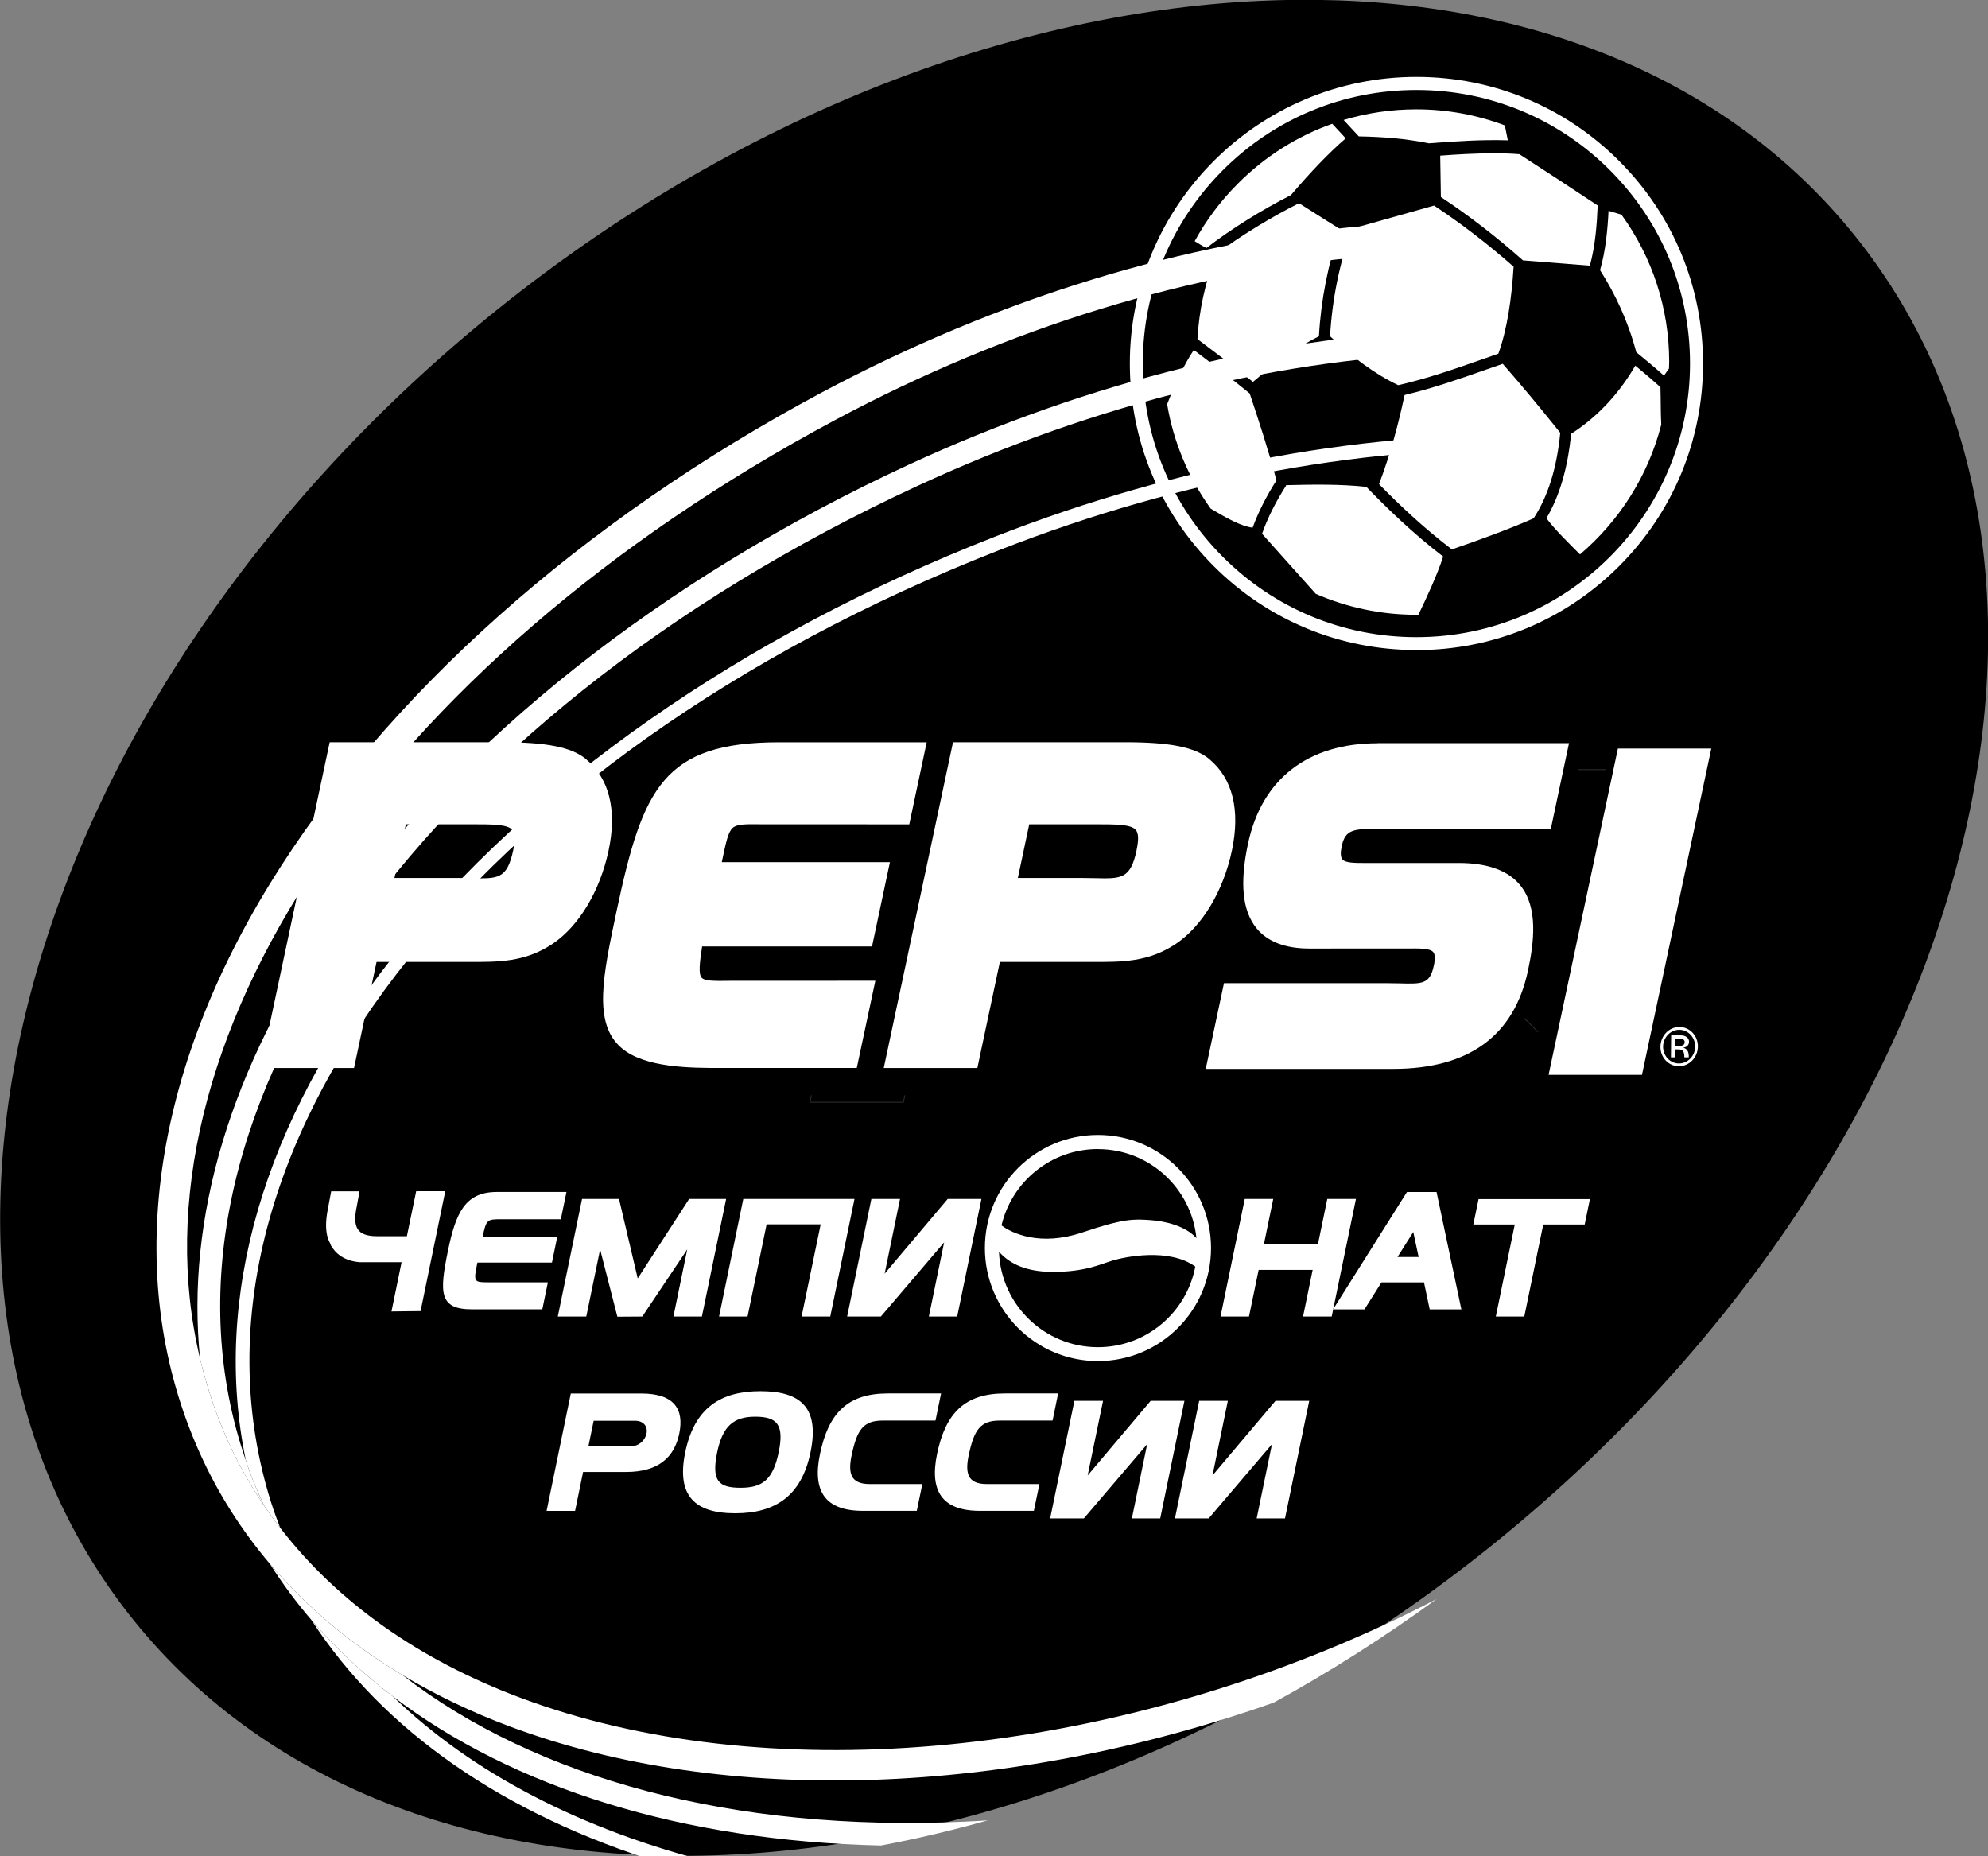 <?xml version="1.0" encoding="UTF-8" standalone="no"?> <svg xmlns:inkscape="http://www.inkscape.org/namespaces/inkscape" xmlns:sodipodi="http://sodipodi.sourceforge.net/DTD/sodipodi-0.dtd" xmlns="http://www.w3.org/2000/svg" xmlns:svg="http://www.w3.org/2000/svg" width="500mm" height="466.803mm" viewBox="0 0 500 466.803" version="1.1" id="svg34411" inkscape:version="1.2.2 (732a01da63, 2022-12-09)" sodipodi:docname="Pepsi.svg"><rect x="0" y="0" width="500" height="466.803" fill="#808080" stroke="none"/><defs id="defs34408"></defs><g inkscape:label="Слой 1" inkscape:groupmode="layer" id="layer1" transform="translate(140.502,-146.144)"><g id="g34866" transform="matrix(17.059,0,0,17.059,2256.367,-2346.979)"><path id="path9416" clip-path="none" d="m -121.384,146.145 c -3.796,0.033 -8.07,1.575 -11.793,4.57 -7.007,5.637 -9.406,14.286 -5.358,19.318 4.048,5.032 13.01,4.542 20.017,-1.095 7.007,-5.637 9.406,-14.286 5.358,-19.318 -1.897,-2.359 -4.875,-3.504 -8.224,-3.475 z" sodipodi:nodetypes="ssssss" style="stroke-width:0.265"></path><path style="fill:#ffffff;stroke-width:0.265" d="m -131.752,167.094 -0.077,0.374 h 0.637 c 0.103,0 0.198,-0.082 0.219,-0.186 0.023,-0.111 -0.053,-0.188 -0.164,-0.188 h -0.615 m 0.702,-0.402 c 0.496,0 0.632,0.241 0.56,0.591 -0.071,0.345 -0.302,0.566 -0.784,0.566 h -0.634 l -0.118,0.574 h -0.42 l 0.357,-1.731 z" clip-path="none" id="path9420"></path><path style="fill:#ffffff;stroke-width:0.265" d="m -129.931,167.559 c -0.087,0.422 0.02,0.523 0.345,0.523 0.321,0 0.478,-0.118 0.562,-0.525 0.084,-0.407 -0.025,-0.523 -0.346,-0.523 -0.314,0 -0.48,0.133 -0.561,0.525 m 0.639,-0.901 c 0.588,0 0.874,0.239 0.737,0.901 -0.133,0.644 -0.52,0.899 -1.109,0.899 -0.595,0 -0.87,-0.255 -0.738,-0.899 0.137,-0.662 0.528,-0.901 1.109,-0.901 z" clip-path="none" id="path9422"></path><path style="fill:#ffffff;stroke-width:0.265" d="m -127.949,167.603 c -0.053,0.258 -0.02,0.424 0.265,0.424 h 0.778 l -0.082,0.395 h -0.795 c -0.557,0 -0.746,-0.289 -0.633,-0.834 0.126,-0.613 0.414,-0.897 1,-0.897 h 0.786 l -0.082,0.4 h -0.779 c -0.284,0 -0.379,0.133 -0.457,0.511" clip-path="none" id="path9424"></path><path style="fill:#ffffff;stroke-width:0.265" d="m -126.223,167.603 c -0.053,0.258 -0.02,0.424 0.264,0.424 h 0.779 l -0.082,0.395 h -0.795 c -0.557,0 -0.745,-0.289 -0.633,-0.834 0.126,-0.613 0.414,-0.897 1,-0.897 h 0.786 l -0.082,0.4 h -0.779 c -0.284,0 -0.379,0.133 -0.457,0.511" clip-path="none" id="path9426"></path><polyline style="fill:#ffffff" points=" 149.253,260.052 147.906,266.594 146.329,266.594 147.179,262.466 143.659,266.594 141.782,266.594 143.131,260.052 144.725,260.052 143.868,264.206 147.375,260.052 149.253,260.052 " clip-path="none" id="polyline9428" transform="matrix(0.265,0,0,0.265,-162.594,97.886)"></polyline><polyline style="fill:#ffffff" points=" 156.196,260.052 154.848,266.594 153.272,266.594 154.123,262.466 150.603,266.594 148.725,266.594 150.074,260.052 151.668,260.052 150.813,264.206 154.32,260.052 156.196,260.052 " clip-path="none" id="polyline9430" transform="matrix(0.265,0,0,0.265,-162.594,97.886)"></polyline><path style="fill:#ffffff;stroke-width:0.265" d="m -133.389,164.388 h 1.099 l -0.077,0.374 h -1.099 c -0.06,0.289 -0.055,0.291 0.169,0.291 h 0.87 l -0.082,0.398 h -1.039 c -0.485,0 -0.479,-0.248 -0.352,-0.865 0.113,-0.547 0.248,-0.865 0.718,-0.865 h 1.029 l -0.083,0.402 h -0.87 c -0.219,0 -0.229,0 -0.284,0.265" clip-path="none" id="path9432"></path><polyline style="fill:#ffffff" points=" 117.796,248.823 118.836,253.242 121.696,248.823 123.755,248.823 122.407,255.364 120.822,255.364 121.591,251.629 119.09,255.364 117.704,255.373 116.744,251.629 115.974,255.364 114.389,255.364 115.738,248.823 117.796,248.823 " clip-path="none" id="polyline9434" transform="matrix(0.265,0,0,0.265,-162.594,97.886)"></polyline><polyline style="fill:#ffffff" points=" 137.959,248.823 136.61,255.364 135.033,255.364 135.884,251.237 132.364,255.364 130.487,255.364 131.835,248.823 133.43,248.823 132.574,252.978 136.081,248.823 137.959,248.823 " clip-path="none" id="polyline9436" transform="matrix(0.265,0,0,0.265,-162.594,97.886)"></polyline><polyline style="fill:#ffffff" points=" 153.673,251.346 156.679,251.346 157.2,248.823 158.795,248.823 157.446,255.364 155.852,255.364 156.386,252.768 153.381,252.768 152.844,255.364 151.26,255.364 152.609,248.823 154.193,248.823 153.673,251.346 " clip-path="none" id="polyline9438" transform="matrix(0.265,0,0,0.265,-162.594,97.886)"></polyline><polyline style="fill:#ffffff" points=" 130.896,248.823 129.548,255.364 127.953,255.364 129.014,250.236 126.007,250.236 124.947,255.364 123.361,255.364 124.709,248.823 130.896,248.823 " clip-path="none" id="polyline9440" transform="matrix(0.265,0,0,0.265,-162.594,97.886)"></polyline><path style="fill:#ffffff;stroke-width:0.265" d="m -119.9,164.68 h 0.311 l -0.079,-0.369 -0.233,0.369 m 0.576,-0.959 0.366,1.731 h -0.467 l -0.084,-0.398 h -0.627 l -0.251,0.398 h -0.463 l 1.09,-1.731 z" clip-path="none" id="path9442"></path><polyline style="fill:#ffffff" points=" 165.325,250.244 165.617,248.831 171.812,248.831 171.521,250.244 169.216,250.244 168.161,255.364 166.576,255.364 167.631,250.244 165.325,250.244 " clip-path="none" id="polyline9444" transform="matrix(0.265,0,0,0.265,-162.594,97.886)"></polyline><path style="fill:#ffffff;stroke-width:0.265" d="m -134.369,163.711 -0.137,0.662 h -0.441 c -0.296,0 -0.361,-0.135 -0.299,-0.433 0.018,-0.088 0.041,-0.229 0.041,-0.229 h -0.417 c 0,0 -0.028,0.155 -0.047,0.251 -0.088,0.428 0.06,0.53 0.039,0.541 0.072,0.128 0.205,0.237 0.431,0.253 v 0.001 c 0.006,-2.5e-4 0.012,-7.9e-4 0.018,-7.9e-4 h 0.597 l -0.149,0.726 0.429,-0.005 0.364,-1.768 h -0.428" clip-path="none" id="path9446"></path><path d="m -117.436,161.82 0.919,-4.326 h -4.063 l -0.425,2 h 2.687 l -0.255,1.2 c 0.425,0.325 0.807,0.703 1.136,1.125 z" clip-path="none" id="path9456" style="stroke-width:0.265"></path><path style="fill:none;stroke:#303030;stroke-width:0.012" d="m -117.436,161.82 0.919,-4.326 h -4.063 l -0.425,2 h 2.687 l -0.255,1.2 c 0.425,0.325 0.807,0.703 1.136,1.125 z" clip-path="none" id="path9458"></path><polygon points="129.266,239.457 128.419,243.441 133.616,243.441 137.473,225.29 124.345,225.29 121.335,239.457 " clip-path="none" id="polygon9460" transform="matrix(0.265,0,0,0.265,-162.594,97.886)"></polygon><polygon style="fill:none;stroke:#303030;stroke-width:0.044" points="129.266,239.457 128.419,243.441 133.616,243.441 137.473,225.29 124.345,225.29 121.335,239.457 " clip-path="none" id="polygon9462" transform="matrix(0.265,0,0,0.265,-162.594,97.886)"></polygon><rect x="-125.83" y="157.95" width="2.419" height="1.505" clip-path="none" id="rect9464" style="stroke-width:0.265"></rect><rect x="-125.83" y="157.95" style="fill:none;stroke:#303030;stroke-width:0.012" width="2.419" height="1.505" clip-path="none" id="rect9466"></rect><rect x="-134.941" y="157.95" width="2.419" height="1.505" clip-path="none" id="rect9468" style="stroke-width:0.265"></rect><rect x="-134.941" y="157.95" style="fill:none;stroke:#303030;stroke-width:0.012" width="2.419" height="1.505" clip-path="none" id="rect9470"></rect><path style="fill:#ffffff;stroke-width:0.265" d="m -115.985,161.578 c 0.002,-0.137 0.109,-0.248 0.239,-0.248 0.13,0 0.235,0.111 0.234,0.248 -0.001,0.137 -0.109,0.248 -0.239,0.248 -0.13,0 -0.235,-0.111 -0.234,-0.248 m -0.039,0 c -0.002,0.161 0.12,0.289 0.273,0.289 0.152,0 0.277,-0.129 0.279,-0.289 0.002,-0.161 -0.12,-0.29 -0.273,-0.29 -0.152,0 -0.276,0.129 -0.279,0.29 z m 0.215,-0.114 h 0.077 c 0.049,0 0.065,0.02 0.065,0.047 -2.7e-4,0.036 -0.022,0.056 -0.075,0.056 h -0.068 z m -0.06,0.272 h 0.057 l 0.001,-0.117 h 0.053 c 0.069,0 0.085,0.035 0.087,0.117 h 0.065 c 0,-0.068 -0.01,-0.118 -0.078,-0.142 v -0.002 c 0.045,-0.004 0.081,-0.036 0.082,-0.086 5.3e-4,-0.053 -0.047,-0.094 -0.119,-0.094 h -0.145 z" clip-path="none" id="path9472"></path><path d="m -134.427,158.415 h 0.858 c 0.218,-2.5e-4 0.488,-2.5e-4 0.531,0.042 0.002,0.004 0.021,0.043 -0.013,0.201 -0.07,0.332 -0.111,0.331 -0.503,0.321 -0.063,-0.002 -0.134,-0.004 -0.212,-0.004 h -0.781 l 0.119,-0.56 m 2.71,-1.211 c -0.243,-0.198 -0.632,-0.279 -1.343,-0.279 h -2.68 l -1.091,5.133 h 1.647 l 0.339,-1.595 1.267,2.6e-4 c 0.486,0.002 0.906,0.003 1.349,-0.291 0.423,-0.284 0.757,-0.836 0.893,-1.477 0.139,-0.655 0.007,-1.17 -0.382,-1.491 z" clip-path="none" id="path9474" style="stroke-width:0.265"></path><path d="m -125.236,158.415 h 0.858 c 0.218,-2.5e-4 0.488,-2.5e-4 0.532,0.042 0.002,0.004 0.021,0.043 -0.013,0.201 -0.071,0.332 -0.112,0.331 -0.503,0.321 -0.063,-0.002 -0.134,-0.004 -0.212,-0.004 h -0.781 l 0.119,-0.56 m 2.634,-1.166 c -0.238,-0.194 -0.619,-0.274 -1.317,-0.274 h -2.627 l -0.019,0.091 -1.05,4.942 h 1.615 l 0.019,-0.091 0.313,-1.473 1.242,5.3e-4 c 0.477,0.002 0.888,0.003 1.323,-0.285 0.415,-0.278 0.742,-0.819 0.875,-1.448 0.136,-0.642 0.007,-1.147 -0.375,-1.462 z" clip-path="none" id="path9476" style="stroke-width:0.265"></path><path d="m -127.459,160.491 h -0.142 c 0,0 -2.152,0.002 -2.153,0.002 -0.127,0.002 -0.269,0.003 -0.318,-0.011 -0.01,-0.046 0.003,-0.167 0.017,-0.266 h 2.498 l 0.019,-0.091 0.264,-1.244 0.029,-0.139 h -2.479 c 0.033,-0.154 0.064,-0.276 0.095,-0.304 0.03,-0.027 0.18,-0.026 0.353,-0.024 0.001,0 2.174,8e-4 2.174,8e-4 h 0.093 l 0.019,-0.091 0.257,-1.21 0.03,-0.139 h -2.319 c -1.782,0 -2.117,0.742 -2.505,2.565 -0.214,1.009 -0.369,1.738 0.108,2.146 0.377,0.322 1.08,0.322 1.545,0.322 h 2.09 l 0.019,-0.091 0.274,-1.287 0.029,-0.139" clip-path="none" id="path9478" style="stroke-width:0.265"></path><path d="m -117.897,159.115 c -0.2,-0.247 -0.536,-0.372 -0.997,-0.372 l -1.346,2.5e-4 c -0.099,0 -0.229,5.3e-4 -0.276,-0.015 -0.001,-0.013 -7.9e-4,-0.041 0.01,-0.095 0.031,-0.146 0.036,-0.168 0.46,-0.165 10e-4,0 2.51,5.3e-4 2.51,5.3e-4 h 0.093 l 0.019,-0.091 0.269,-1.264 0.03,-0.139 h -2.963 c -1.091,0 -1.811,0.558 -2.026,1.573 -0.132,0.618 -0.083,1.057 0.147,1.341 0.185,0.228 0.478,0.343 0.872,0.343 l 1.432,-5.3e-4 c 0.114,-7.9e-4 0.252,-0.002 0.3,0.015 0.001,0.014 0.001,0.042 -0.011,0.1 -0.037,0.176 -0.048,0.18 -0.386,0.171 -0.061,-0.002 -0.131,-0.003 -0.207,-0.003 h -2.482 l -0.288,1.355 -0.03,0.139 h 2.903 c 1.178,0 1.886,-0.518 2.103,-1.54 0.093,-0.437 0.162,-0.986 -0.136,-1.353" clip-path="none" id="path9480" style="stroke-width:0.265"></path><polyline points=" 178.565,223.33 173.017,223.33 172.944,223.674 168.975,242.351 175.061,242.351 175.132,242.007 178.992,223.855 179.102,223.33 178.565,223.33 " clip-path="none" id="polyline9482" transform="matrix(0.265,0,0,0.265,-162.594,97.886)"></polyline><path style="fill:none;stroke:#303030;stroke-width:0" d="m -133.313,159.086 c -0.09,0.426 -0.224,0.422 -0.619,0.412 -0.062,-0.002 -0.133,-0.004 -0.209,-0.004 h -0.923 l 0.168,-0.79 h 0.951 c 0.332,-2.6e-4 0.551,-5.3e-4 0.621,0.085 0.04,0.049 0.043,0.143 0.01,0.297 z m 1.072,-1.344 c -0.215,-0.176 -0.576,-0.248 -1.244,-0.248 h -2.621 l -1.021,4.802 h 1.468 l 0.333,-1.564 1.335,2.6e-4 c 0.477,0.002 0.854,0.003 1.259,-0.266 0.39,-0.262 0.699,-0.776 0.827,-1.376 0.127,-0.597 0.011,-1.064 -0.335,-1.349 z" clip-path="none" id="path9486"></path><path d="m -124.122,159.086 c -0.09,0.426 -0.224,0.422 -0.619,0.412 -0.062,-0.002 -0.133,-0.004 -0.209,-0.004 h -0.923 l 0.168,-0.79 h 0.951 c 0.333,-2.6e-4 0.552,-5.3e-4 0.621,0.085 0.04,0.049 0.043,0.143 0.01,0.297 z m 1.072,-1.344 c -0.215,-0.176 -0.576,-0.248 -1.244,-0.248 h -2.534 l -1.021,4.802 h 1.38 l 0.332,-1.564 1.335,2.6e-4 c 0.477,0.002 0.854,0.003 1.259,-0.266 0.39,-0.262 0.699,-0.776 0.827,-1.376 0.127,-0.597 0.011,-1.064 -0.335,-1.349 z" clip-path="none" id="path9488" style="stroke-width:0.265"></path><path style="fill:none;stroke:#303030;stroke-width:0" d="m -124.122,159.086 c -0.09,0.426 -0.224,0.422 -0.619,0.412 -0.062,-0.002 -0.133,-0.004 -0.209,-0.004 h -0.923 l 0.168,-0.79 h 0.951 c 0.333,-2.6e-4 0.552,-5.3e-4 0.621,0.085 0.04,0.049 0.043,0.143 0.01,0.297 z m 1.072,-1.344 c -0.215,-0.176 -0.576,-0.248 -1.244,-0.248 h -2.534 l -1.021,4.802 h 1.38 l 0.332,-1.564 1.335,2.6e-4 c 0.477,0.002 0.854,0.003 1.259,-0.266 0.39,-0.262 0.699,-0.776 0.827,-1.376 0.127,-0.597 0.011,-1.064 -0.335,-1.349 z" clip-path="none" id="path9490"></path><path d="m -130.127,161.012 c -0.227,0.003 -0.363,0.005 -0.408,-0.047 -0.048,-0.055 -0.031,-0.211 0.007,-0.461 h 2.504 l 0.264,-1.244 h -2.479 l 0.005,-0.024 c 0.057,-0.271 0.088,-0.42 0.155,-0.48 0.064,-0.058 0.187,-0.056 0.431,-0.054 l 2.173,0.001 0.257,-1.21 h -2.177 c -1.706,0 -2.011,0.678 -2.392,2.474 -0.206,0.97 -0.355,1.671 0.071,2.034 0.345,0.295 1.022,0.294 1.471,0.294 h 1.997 l 0.274,-1.286 z" clip-path="none" id="path9492" style="stroke-width:0.265"></path><path d="m -133.313,159.086 c -0.09,0.426 -0.224,0.422 -0.619,0.412 -0.062,-0.002 -0.133,-0.004 -0.209,-0.004 h -0.923 l 0.168,-0.79 h 0.951 c 0.332,-2.6e-4 0.551,-5.3e-4 0.621,0.085 0.04,0.049 0.043,0.143 0.01,0.297 z m 1.072,-1.344 c -0.215,-0.176 -0.576,-0.248 -1.244,-0.248 h -2.621 l -1.021,4.802 h 1.468 l 0.333,-1.564 1.335,2.6e-4 c 0.477,0.002 0.854,0.003 1.259,-0.266 0.39,-0.262 0.699,-0.776 0.827,-1.376 0.127,-0.597 0.011,-1.064 -0.335,-1.349 z" clip-path="none" id="path9484" style="stroke-width:0.265"></path><path style="fill:none;stroke:#303030;stroke-width:0" d="m -130.127,161.012 c -0.227,0.003 -0.363,0.005 -0.408,-0.047 -0.048,-0.055 -0.031,-0.211 0.007,-0.461 h 2.504 l 0.264,-1.244 h -2.479 l 0.005,-0.024 c 0.057,-0.271 0.088,-0.42 0.155,-0.48 0.064,-0.058 0.187,-0.056 0.431,-0.054 l 2.173,0.001 0.257,-1.21 h -2.177 c -1.706,0 -2.011,0.678 -2.392,2.474 -0.206,0.97 -0.355,1.671 0.071,2.034 0.345,0.295 1.022,0.294 1.471,0.294 h 1.997 l 0.274,-1.286 z" clip-path="none" id="path9494"></path><path d="m -120.463,157.494 c -1.031,0 -1.711,0.526 -1.914,1.481 -0.124,0.582 -0.083,0.99 0.124,1.245 0.162,0.199 0.425,0.3 0.782,0.3 l 1.432,-5.2e-4 c 0.201,-0.002 0.346,-0.003 0.393,0.054 0.027,0.033 0.03,0.098 0.008,0.199 -0.058,0.274 -0.17,0.271 -0.502,0.262 -0.061,-0.002 -0.129,-0.003 -0.204,-0.003 h -2.389 l -0.269,1.264 h 2.761 c 1.117,0 1.786,-0.487 1.991,-1.449 0.087,-0.412 0.154,-0.927 -0.113,-1.257 -0.178,-0.219 -0.483,-0.33 -0.908,-0.33 h -1.347 c -0.181,7.9e-4 -0.324,0.001 -0.369,-0.054 -0.026,-0.033 -0.03,-0.096 -0.009,-0.194 0.053,-0.248 0.171,-0.258 0.574,-0.256 l 2.509,5.3e-4 0.269,-1.264 z" clip-path="none" id="path9496" style="stroke-width:0.265"></path><path style="fill:none;stroke:#303030;stroke-width:0" d="m -120.463,157.494 c -1.031,0 -1.711,0.526 -1.914,1.481 -0.124,0.582 -0.083,0.99 0.124,1.245 0.162,0.199 0.425,0.3 0.782,0.3 l 1.432,-5.2e-4 c 0.201,-0.002 0.346,-0.003 0.393,0.054 0.027,0.033 0.03,0.098 0.008,0.199 -0.058,0.274 -0.17,0.271 -0.502,0.262 -0.061,-0.002 -0.129,-0.003 -0.204,-0.003 h -2.389 l -0.269,1.264 h 2.761 c 1.117,0 1.786,-0.487 1.991,-1.449 0.087,-0.412 0.154,-0.927 -0.113,-1.257 -0.178,-0.219 -0.483,-0.33 -0.908,-0.33 h -1.347 c -0.181,7.9e-4 -0.324,0.001 -0.369,-0.054 -0.026,-0.033 -0.03,-0.096 -0.009,-0.194 0.053,-0.248 0.171,-0.258 0.574,-0.256 l 2.509,5.3e-4 0.269,-1.264 z" clip-path="none" id="path9498"></path><polygon points="173.292,243.441 177.148,225.29 171.951,225.29 168.096,243.441 " clip-path="none" id="polygon9500" transform="matrix(0.265,0,0,0.265,-162.594,97.886)"></polygon><polygon style="fill:none;stroke:#303030;stroke-width:0" points="173.292,243.441 177.148,225.29 171.951,225.29 168.096,243.441 " clip-path="none" id="polygon9502" transform="matrix(0.265,0,0,0.265,-162.594,97.886)"></polygon><path style="fill:#ffffff;stroke-width:0.265" d="m -132.938,158.682 c -0.091,0.426 -0.224,0.422 -0.619,0.412 -0.062,-0.002 -0.133,-0.003 -0.209,-0.003 h -0.923 l 0.168,-0.791 h 0.951 c 0.332,0 0.551,-2.6e-4 0.621,0.085 0.04,0.049 0.043,0.143 0.011,0.297 m 1.072,-1.344 c -0.215,-0.176 -0.576,-0.248 -1.244,-0.248 h -2.534 l -1.021,4.803 h 1.38 l 0.332,-1.564 1.335,2.7e-4 c 0.477,0.002 0.854,0.003 1.259,-0.266 0.39,-0.262 0.699,-0.776 0.827,-1.376 0.127,-0.597 0.011,-1.064 -0.335,-1.349 z" clip-path="none" id="path9504"></path><path style="fill:#ffffff;stroke-width:0.265" d="m -123.747,158.682 c -0.091,0.426 -0.224,0.422 -0.619,0.412 -0.063,-0.002 -0.133,-0.003 -0.209,-0.003 h -0.923 l 0.168,-0.791 h 0.951 c 0.332,0 0.552,-2.6e-4 0.621,0.085 0.04,0.049 0.043,0.143 0.01,0.297 m 1.072,-1.344 c -0.215,-0.176 -0.576,-0.248 -1.244,-0.248 h -2.534 l -1.021,4.803 h 1.38 l 0.332,-1.564 1.335,2.7e-4 c 0.477,0.002 0.854,0.003 1.259,-0.266 0.39,-0.262 0.699,-0.776 0.827,-1.376 0.126,-0.597 0.011,-1.064 -0.335,-1.349 z" clip-path="none" id="path9506"></path><path style="fill:#ffffff;stroke-width:0.265" d="m -129.752,160.608 c -0.226,0.003 -0.363,0.004 -0.408,-0.047 -0.048,-0.054 -0.031,-0.211 0.007,-0.46 h 2.505 l 0.264,-1.243 h -2.479 l 0.005,-0.024 c 0.057,-0.271 0.088,-0.42 0.155,-0.48 0.064,-0.058 0.187,-0.057 0.431,-0.054 l 2.173,8e-4 0.257,-1.21 h -2.177 c -1.705,0 -2.01,0.679 -2.392,2.474 -0.206,0.97 -0.355,1.671 0.07,2.034 0.345,0.294 1.022,0.294 1.471,0.294 h 1.997 l 0.274,-1.286 -2.152,0.001" clip-path="none" id="path9508"></path><polyline style="fill:#ffffff" points=" 173.369,223.764 169.513,241.917 174.708,241.917 178.565,223.764 173.369,223.764 " clip-path="none" id="polyline9510" transform="matrix(0.265,0,0,0.265,-162.594,97.886)"></polyline><path style="fill:#ffffff;stroke-width:0.265" d="m -120.191,157.105 c -1.031,0 -1.711,0.526 -1.914,1.482 -0.124,0.582 -0.083,0.989 0.125,1.245 0.162,0.199 0.425,0.3 0.782,0.3 l 1.432,-5.3e-4 c 0.201,-0.002 0.346,-0.003 0.393,0.054 0.027,0.033 0.03,0.098 0.008,0.198 -0.058,0.275 -0.17,0.271 -0.502,0.262 -0.061,-0.002 -0.129,-0.003 -0.204,-0.003 h -2.388 l -0.269,1.264 h 2.761 c 1.117,0 1.786,-0.488 1.99,-1.449 0.088,-0.412 0.154,-0.928 -0.113,-1.257 -0.177,-0.219 -0.483,-0.33 -0.909,-0.33 l -1.346,2.7e-4 c -0.181,5.3e-4 -0.324,0.001 -0.369,-0.054 -0.026,-0.033 -0.03,-0.096 -0.009,-0.194 0.053,-0.248 0.171,-0.259 0.574,-0.256 l 2.509,7.9e-4 0.268,-1.264 h -2.821" clip-path="none" id="path9512"></path><path d="m -119.623,155.637 c 2.28,0 4.13,-1.849 4.13,-4.13 0,-2.28 -1.849,-4.129 -4.13,-4.129 -2.281,0 -4.13,1.849 -4.13,4.129 0,2.281 1.849,4.13 4.13,4.13" clip-path="none" id="path9514" style="stroke-width:0.265"></path><path style="fill:#ffffff;stroke-width:0.265" d="m -123.656,151.507 c 0,-1.077 0.42,-2.09 1.182,-2.852 0.762,-0.762 1.775,-1.181 2.852,-1.181 1.077,0 2.09,0.42 2.852,1.181 0.762,0.762 1.182,1.775 1.182,2.852 0,2.224 -1.809,4.034 -4.034,4.034 -1.077,0 -2.09,-0.42 -2.852,-1.182 -0.762,-0.762 -1.182,-1.775 -1.182,-2.852 m 4.034,4.225 c 1.129,0 2.19,-0.439 2.988,-1.237 0.798,-0.798 1.238,-1.859 1.238,-2.988 0,-1.128 -0.439,-2.19 -1.238,-2.988 -0.798,-0.798 -1.859,-1.238 -2.988,-1.238 -2.33,0 -4.225,1.895 -4.225,4.225 0,1.129 0.439,2.19 1.237,2.988 0.798,0.798 1.859,1.237 2.988,1.237 z" clip-path="none" id="path9516"></path><path style="fill:#ffffff;stroke-width:0.265" d="m -116.395,151.538 c -0.199,0.346 -0.505,0.723 -0.946,1.005 -0.049,0.502 -0.168,0.912 -0.364,1.245 0.113,0.154 0.327,0.366 0.495,0.533 0.578,-0.492 1.004,-1.156 1.198,-1.913 -0.01,-0.188 -0.006,-0.37 -0.012,-0.552 -0.124,-0.112 -0.255,-0.223 -0.37,-0.318" clip-path="none" id="path9518"></path><path style="fill:#ffffff;stroke-width:0.265" d="m -121.352,149.143 c -0.39,0.194 -0.868,0.482 -1.227,0.755 -0.158,0.416 -0.249,0.832 -0.271,1.248 0.273,0.205 0.55,0.415 0.818,0.632 0.308,-0.265 0.627,-0.498 0.973,-0.674 0.03,-0.536 0.135,-1.067 0.31,-1.579 l -0.604,-0.382" clip-path="none" id="path9520"></path><path style="fill:#ffffff;stroke-width:0.265" d="m -120.361,153.325 c -0.388,-0.042 -0.792,-0.035 -1.188,-0.025 l 0.007,0.005 c -0.155,0.242 -0.275,0.481 -0.355,0.71 l -0.003,-0.001 0.795,0.889 c 0.462,0.201 0.964,0.308 1.481,0.308 0.011,0 0.021,-8e-4 0.032,-8e-4 0.126,-0.264 0.269,-0.568 0.365,-0.857 -0.453,-0.348 -0.825,-0.71 -1.134,-1.029" clip-path="none" id="path9522"></path><path style="fill:#ffffff;stroke-width:0.265" d="m -121.47,149.021 c 0.296,-0.346 0.557,-0.62 0.806,-0.834 l -0.199,-0.215 c -0.516,0.183 -0.991,0.481 -1.391,0.882 -0.255,0.255 -0.468,0.541 -0.637,0.849 0.058,0.035 0.115,0.071 0.174,0.1 0.342,-0.266 0.82,-0.565 1.248,-0.781" clip-path="none" id="path9524"></path><path style="fill:#ffffff;stroke-width:0.265" d="m -119.437,148.26 c 0.331,-0.028 0.799,-0.057 1.163,-0.044 l -0.044,-0.22 c -0.412,-0.155 -0.852,-0.237 -1.305,-0.237 -0.368,0 -0.728,0.054 -1.072,0.157 l 0.224,0.242 c 0.349,0.006 0.685,0.032 1.034,0.102" clip-path="none" id="path9526"></path><path id="path9528" clip-path="none" style="fill:#ffffff;stroke-width:0.265" d="m -119.362,149.178 -1.213,0.342 c -0.182,0.514 -0.29,1.046 -0.32,1.585 0.325,0.306 0.66,0.557 1.005,0.721 0.428,-0.098 0.821,-0.235 1.237,-0.381 l 0.239,-0.083 c 0.13,-0.358 0.196,-0.812 0.225,-1.283 -0.378,-0.333 -0.772,-0.636 -1.173,-0.901 z"></path><path style="fill:#ffffff;stroke-width:0.265" d="m -121.685,153.23 c -0.124,-0.463 -0.259,-0.875 -0.395,-1.282 -0.268,-0.22 -0.548,-0.433 -0.824,-0.641 -0.156,0.234 -0.283,0.519 -0.393,0.799 0.093,0.556 0.312,1.08 0.642,1.54 0.229,0.136 0.439,0.257 0.618,0.281 0.083,-0.227 0.201,-0.461 0.352,-0.698" clip-path="none" id="path9530"></path><path style="fill:#ffffff;stroke-width:0.265" d="m -116.915,150.129 c 0.229,0.36 0.414,0.755 0.535,1.211 0.118,0.096 0.266,0.219 0.408,0.345 l 0.074,-0.104 c 5.3e-4,-0.032 0.003,-0.064 0.003,-0.097 0,-0.789 -0.247,-1.541 -0.703,-2.171 l -0.191,-0.058 c -0.014,0.28 -0.043,0.591 -0.125,0.874" clip-path="none" id="path9532"></path><path id="path9534" clip-path="none" style="fill:#ffffff;stroke-width:0.265" d="m -118.513,148.407 c -0.25,0.002 -0.525,0.017 -0.758,0.035 l 0.01,0.61 c 0.414,0.274 0.821,0.588 1.21,0.934 l 0.986,0.078 c 0.08,-0.286 0.104,-0.607 0.116,-0.887 -0.357,-0.237 -0.785,-0.518 -1.154,-0.756 -0.119,-0.011 -0.26,-0.014 -0.41,-0.013 z"></path><path style="fill:#ffffff;stroke-width:0.265" d="m -118.6,151.598 c -0.401,0.141 -0.782,0.274 -1.196,0.373 -0.091,0.427 -0.207,0.865 -0.377,1.314 0.297,0.303 0.651,0.64 1.074,0.962 0.433,-0.149 0.845,-0.3 1.205,-0.458 0.213,-0.326 0.342,-0.74 0.393,-1.261 -0.285,-0.356 -0.563,-0.692 -0.848,-1.017 l -0.25,0.087" clip-path="none" id="path9536"></path><path id="path9538" clip-path="none" style="fill:#ffffff;stroke-width:0.265" d="m -124.317,162.88 c -0.92,0 -1.667,0.746 -1.667,1.667 0,0.92 0.747,1.667 1.667,1.667 0.921,0 1.667,-0.747 1.667,-1.667 0,-0.92 -0.746,-1.667 -1.667,-1.667 z"></path><path id="path9540" clip-path="none" d="m -124.317,163.088 c -0.691,0 -1.27,0.48 -1.422,1.126 0.159,0.12 0.576,0.311 1.19,0.104 0.614,-0.207 0.757,-0.199 0.997,-0.183 0.239,0.016 0.528,0.09 0.687,0.266 -0.075,-0.737 -0.696,-1.312 -1.452,-1.312 z" style="stroke-width:0.265"></path><path id="path9542" clip-path="none" d="m -125.776,164.604 c 0.029,0.781 0.671,1.405 1.459,1.405 0.713,0 1.307,-0.511 1.435,-1.188 -0.383,-0.279 -1.036,-0.145 -1.22,-0.089 -0.184,0.056 -0.407,0.167 -0.877,0.167 -0.47,0 -0.678,-0.168 -0.797,-0.295 z" style="stroke-width:0.265"></path><g id="g11292" transform="matrix(0.265,0,0,0.265,-162.594,97.886)" clip-path="none"><path id="path11282" style="fill:#ffffff" d="m 100.68,272.246 c 4,6.161 10.698,10.834 19.533,13.543 0.955,0.025 1.92,0.019 2.893,-0.008 -7.445,-1.861 -13.507,-5.044 -17.893,-9.283 -1.689,-1.284 -3.207,-2.704 -4.533,-4.252 z"></path><path style="fill:#ffffff" d="m 138.687,211.984 c -14.015,5.482 -25.908,13.792 -33.49,23.398 -7.203,9.126 -10.039,18.962 -8.162,27.988 0.087,0.252 0.162,0.507 0.258,0.758 0.23,0.603 0.49,1.19 0.764,1.769 0.282,0.416 0.578,0.823 0.886,1.222 -0.181,-0.475 -0.359,-0.952 -0.513,-1.441 -6.001,-19.15 11.05,-41.424 40.542,-52.963 10.211,-3.995 20.808,-5.922 30.641,-5.573 l 0.028,-0.786 c -9.941,-0.352 -20.645,1.594 -30.955,5.628 z" id="path11284"></path><path id="path11286" style="fill:#ffffff" d="m 164.57,200.469 c -9.978,0.247 -20.58,2.842 -30.66,7.504 -13.698,6.334 -25.102,15.374 -32.115,25.453 -5.622,8.079 -8.106,16.478 -7.309,24.279 0.369,1.541 0.865,3.057 1.525,4.529 0.575,1.283 1.26,2.503 2.045,3.662 -0.275,-0.579 -0.534,-1.165 -0.764,-1.768 -0.096,-0.251 -0.171,-0.505 -0.258,-0.758 -6.398,-18.496 9.173,-41.18 37.412,-54.24 9.922,-4.589 20.349,-7.143 30.152,-7.387 z"></path><path id="path11288" style="fill:#ffffff" d="m 98.377,269.129 c 0.687,1.09 1.456,2.129 2.303,3.117 1.326,1.548 2.844,2.968 4.533,4.252 6.707,5.1 16.129,8.048 27.152,8.295 1.969,-0.366 3.952,-0.838 5.943,-1.398 -0.433,0.029 -0.872,0.052 -1.303,0.072 -12.87,0.582 -23.846,-2.408 -31.252,-8.152 -2.883,-1.725 -5.356,-3.8 -7.377,-6.186 z"></path><path id="path11290" style="fill:#ffffff" d="m 159.312,194.691 c -9.975,0.822 -20.439,4.029 -30.26,9.275 -13.344,7.128 -24.243,16.835 -30.686,27.332 -6.741,10.982 -8.127,22.215 -3.908,31.631 1.008,2.248 2.324,4.318 3.918,6.199 2.021,2.385 4.494,4.46 7.377,6.186 1.84,1.101 3.841,2.064 6.002,2.869 11.953,4.459 27.689,3.871 42.465,-1.34 3.074,-1.684 6.104,-3.608 9.061,-5.76 -0.927,0.479 -1.865,0.948 -2.811,1.387 -16.235,7.556 -34.673,9.133 -48.119,4.119 -5.691,-2.122 -10.236,-5.352 -13.408,-9.471 -0.308,-0.399 -0.605,-0.807 -0.887,-1.223 -0.784,-1.159 -1.47,-2.379 -2.045,-3.662 -0.66,-1.473 -1.157,-2.988 -1.525,-4.529 -4.159,-17.39 9.909,-38.637 35.367,-52.236 9.618,-5.137 19.853,-8.278 29.598,-9.08 z"></path></g></g></g></svg> 
